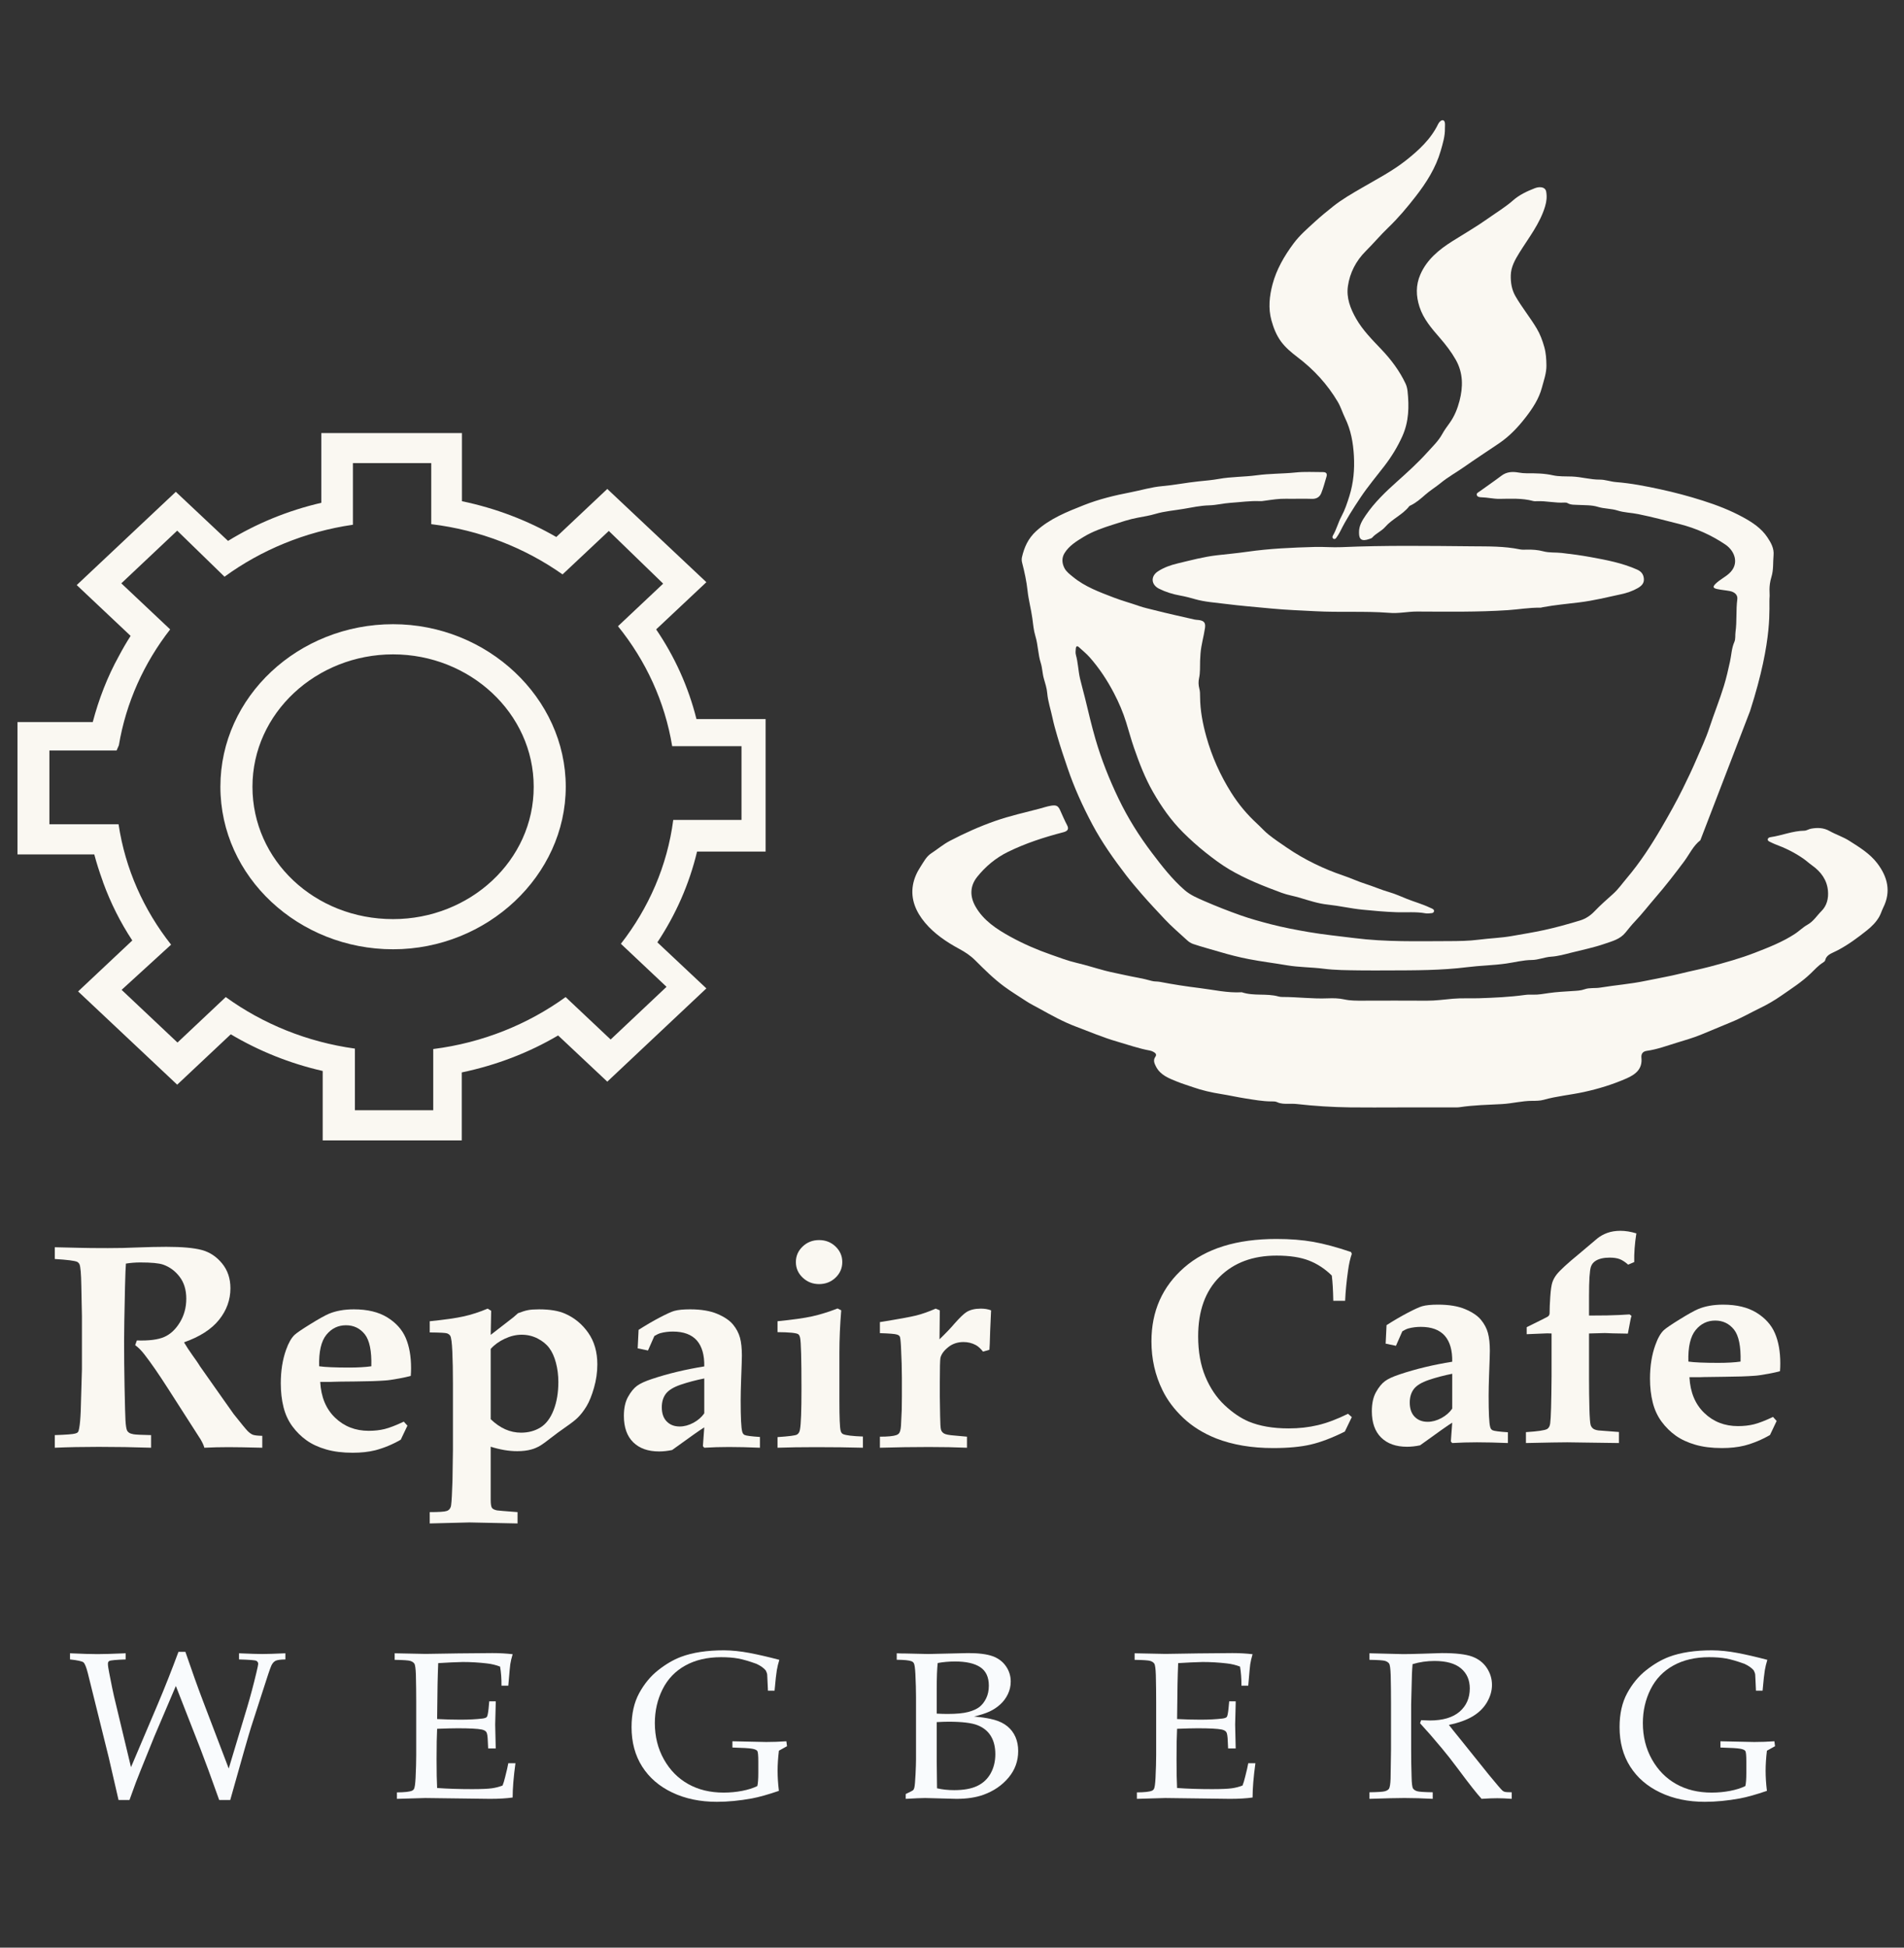 <?xml version="1.0" encoding="UTF-8" standalone="no"?> <svg xmlns="http://www.w3.org/2000/svg" xmlns:xlink="http://www.w3.org/1999/xlink" xmlns:serif="http://www.serif.com/" width="100%" height="100%" viewBox="0 0 2079 2126" version="1.1" xml:space="preserve" style="fill-rule:evenodd;clip-rule:evenodd;stroke-linejoin:round;stroke-miterlimit:2;"><rect x="0" y="0" width="2079" height="2126" fill="#333333" stroke="none"/><g><path d="M1856.63,917.213c-7.716,5.885 -12.029,15.469 -17.601,22.946c-10.067,13.51 -20.412,26.872 -31.435,39.593c-7.499,8.656 -14.452,17.77 -22.423,26.105c-3.683,3.848 -7.026,8.107 -10.357,12.194c-5.973,7.317 -14.319,9.286 -22.52,12.137c-11.993,4.168 -24.494,6.675 -36.79,9.778c-7.123,1.809 -14.415,3.87 -21.792,4.34c-7.257,0.458 -13.834,3.538 -21.151,3.606c-9.521,0.092 -18.789,2.588 -28.14,3.905c-14.089,1.981 -28.286,2.164 -42.266,3.927c-28.528,3.572 -57.092,3.469 -85.717,3.55c-10.733,-0 -21.466,0.137 -32.198,-0.035c-13.047,-0.206 -26.275,-0.195 -39.031,-1.82c-13.349,-1.706 -26.856,-1.5 -40.048,-3.756c-13.895,-2.381 -27.935,-4.065 -41.708,-6.755c-10.576,-2.061 -21.115,-4.729 -31.532,-7.832c-9.704,-2.897 -19.552,-5.427 -29.171,-8.679c-2.774,-0.939 -4.893,-2.53 -6.88,-4.362c-8.153,-7.534 -16.717,-14.736 -24.24,-22.808c-8.431,-9.046 -16.971,-18.034 -25.063,-27.399c-5.718,-6.63 -11.436,-13.282 -16.742,-20.186c-13.664,-17.793 -26.602,-36.033 -37.092,-55.738c-10.563,-19.865 -19.818,-40.211 -27.002,-61.405c-3.888,-11.473 -7.789,-22.9 -11.157,-34.533c-1.962,-6.766 -3.949,-13.579 -5.366,-20.403c-1.878,-9 -4.942,-17.759 -5.742,-27.01c-0.46,-5.381 -2.205,-10.694 -3.707,-15.95c-1.587,-5.553 -1.611,-11.438 -3.319,-16.819c-3.077,-9.687 -2.932,-19.843 -5.924,-29.575c-1.889,-6.194 -2.435,-12.938 -3.319,-19.419c-1.369,-9.996 -4.082,-19.751 -5.172,-29.758c-1.127,-10.476 -3.356,-20.735 -5.997,-30.937c-0.484,-1.878 -0.581,-4.03 -0.145,-5.908c2.495,-10.74 6.638,-20.289 15.481,-28.407c15.021,-13.774 33.628,-21.068 52.223,-28.441c16.281,-6.447 33.458,-10.603 50.733,-13.923c11.544,-2.222 22.786,-5.725 34.621,-6.756c13.337,-1.168 26.468,-3.835 39.818,-5.221c7.28,-0.755 14.73,-1.339 21.914,-2.645c13.797,-2.507 27.874,-2.129 41.574,-4.007c14.149,-1.935 28.31,-1.58 42.411,-3.046c9.909,-1.042 20.036,-0.4 30.066,-0.412c3.344,-0.011 4.652,1.729 3.731,4.775c-1.853,6.102 -3.391,12.32 -5.79,18.228c-1.66,4.076 -5.027,6.423 -10.382,6.205c-9.315,-0.377 -18.679,0.081 -28.007,-0.114c-7.753,-0.16 -15.311,1.042 -22.907,2.095c-1.841,0.252 -3.707,0.607 -5.548,0.515c-10.757,-0.503 -21.405,1.146 -32.077,1.821c-7.741,0.492 -15.542,2.542 -23.429,2.76c-9.545,0.251 -18.849,2.301 -28.079,3.869c-10.188,1.741 -20.618,2.508 -30.66,5.485c-6.142,1.809 -12.659,2.908 -19.055,4.076c-9.401,1.718 -18.353,4.797 -27.353,7.66c-11,3.492 -21.975,7.282 -31.811,13.247c-7.971,4.821 -16.039,9.778 -20.969,17.77c-3.235,5.256 -2.895,10.981 -0.133,16.362c2.059,4.03 5.851,6.767 9.376,9.664c13.058,10.762 28.891,16.522 44.639,22.567c9.049,3.469 18.437,5.977 27.571,9.194c5.415,1.913 11.133,3.069 16.717,4.512c14.525,3.732 29.207,6.904 43.852,10.27c1.345,0.309 2.762,0.309 4.155,0.469c6.178,0.71 8.032,3 7.159,8.851c-1.368,9.309 -4.179,18.377 -4.881,27.789c-0.194,2.633 -0.376,5.267 -0.449,7.912c-0.194,6.377 0.243,12.732 -1.151,19.098c-0.799,3.606 -0.69,7.499 0.303,11.175c0.824,3.045 0.8,6.114 0.824,9.194c0.109,14.804 2.883,29.22 6.881,43.509c6.045,21.606 15.166,41.998 27.244,61.142c7.753,12.297 17.104,23.575 28.043,33.593c4.349,3.996 8.225,8.496 12.853,12.16c6.19,4.935 12.841,9.355 19.394,13.854c9.788,6.733 20.073,12.664 30.866,17.931c10.152,4.957 20.581,9.24 31.278,12.835c8.128,2.725 15.821,6.389 23.985,8.977c8.795,2.793 17.202,6.537 26.118,9.091c6.638,1.912 12.949,4.854 19.382,7.408c8.128,3.24 16.656,5.553 24.554,9.32c1.042,0.492 2.157,0.858 3.15,1.42c1.018,0.572 1.914,1.351 1.708,2.633c-0.206,1.248 -1.235,1.958 -2.398,2.072c-2.314,0.229 -4.737,0.619 -6.966,0.207c-10.418,-1.913 -20.945,-0.813 -31.411,-1.168c-12.562,-0.424 -25.051,-1.558 -37.553,-2.806c-12.671,-1.259 -25.039,-4.19 -37.722,-5.53c-10.261,-1.076 -20.339,-4.385 -30.273,-7.385c-6.626,-2.004 -13.482,-3.034 -20.024,-5.461c-19.733,-7.305 -39.297,-14.977 -57.274,-25.625c-9.012,-5.336 -17.371,-11.679 -25.621,-18.194c-8.782,-6.938 -16.983,-14.335 -24.821,-22.144c-13.204,-13.155 -23.646,-28.143 -32.768,-44.07c-8.794,-15.365 -15.057,-31.693 -20.775,-48.192c-3.174,-9.16 -5.669,-18.548 -8.552,-27.823c-3.404,-10.98 -7.923,-21.514 -13.253,-31.739c-7.316,-14.049 -15.978,-27.284 -26.638,-39.353c-3.622,-4.087 -7.898,-7.476 -11.884,-11.163c-1.78,-1.66 -3.052,-0.664 -3.21,1.34c-0.181,2.404 -0.557,4.969 0.085,7.236c2.411,8.553 2.532,17.461 4.531,25.979c1.683,7.214 3.803,14.416 5.548,21.652c3.573,14.713 6.989,29.437 11.205,44.013c6.517,22.487 15.13,44.162 25.33,65.367c10.067,20.907 22.314,40.52 36.475,59.183c10.854,14.29 21.792,28.453 35.529,40.464c6.445,5.633 14.38,8.896 22.169,12.286c12.877,5.587 25.972,10.717 39.261,15.411c10.672,3.778 21.586,6.744 32.549,9.606c13.604,3.538 27.426,6.137 41.333,8.542c16.644,2.874 33.385,4.477 50.09,6.606c34.149,4.351 68.334,3.401 102.52,3.321c11.12,-0.023 22.471,-0.138 33.434,-1.569c11.98,-1.557 24.143,-1.889 35.941,-3.973c11.799,-2.084 23.683,-3.973 35.373,-6.515c13.289,-2.897 26.408,-6.572 39.394,-10.534c5.936,-1.809 11.205,-5.347 15.493,-9.835c6.409,-6.721 13.386,-12.881 20.34,-19.075c5.753,-5.118 10.078,-11.416 14.96,-17.163c14.561,-17.164 26.735,-35.953 37.953,-55.188c8.176,-14.026 16.147,-28.178 23.331,-42.742c5.112,-10.351 10.115,-20.793 14.621,-31.316c4.943,-11.564 10.406,-22.979 14.343,-34.956c5.015,-15.297 11.132,-30.284 15.833,-45.661c2.689,-8.782 4.76,-17.816 6.711,-26.839c1.514,-7.018 1.696,-14.335 4.676,-21.113c1.526,-3.446 0.787,-7.397 1.308,-11.118c1.647,-11.77 0.376,-23.712 1.95,-35.563c0.642,-4.854 -3.052,-8.015 -8.37,-8.999c-4.555,-0.848 -9.243,-1.168 -13.75,-2.187c-4.579,-1.031 -4.821,-2.531 -1.538,-5.782c4.337,-4.294 9.982,-6.95 14.609,-11.072c11.617,-10.328 6.602,-24.526 -4.022,-31.705c-15.227,-10.282 -31.907,-17.735 -50.078,-22.361c-14.985,-3.801 -29.897,-7.763 -45.1,-10.854c-7.498,-1.535 -15.372,-1.603 -22.435,-3.882c-7.147,-2.301 -14.56,-1.832 -21.695,-4.065c-6.663,-2.083 -14.246,-1.648 -21.442,-2.095c-3.937,-0.252 -7.91,0.195 -11.532,-1.946c-0.909,-0.55 -2.265,-0.687 -3.38,-0.607c-10.067,0.63 -19.939,-1.912 -29.982,-1.5c-1.393,0.057 -2.871,0.149 -4.179,-0.206c-12.126,-3.275 -24.542,-2.45 -36.874,-2.336c-6.578,0.069 -12.926,-1.546 -19.455,-1.706c-1.926,-0.057 -4.616,-0.263 -5.233,-2.496c-0.558,-2.004 1.696,-2.931 3.137,-3.962c7.935,-5.724 16.039,-11.255 23.84,-17.151c5.669,-4.294 11.969,-4.557 18.546,-3.424c3.017,0.515 5.985,0.836 9.025,0.824c9.558,-0.068 19.043,0.069 28.492,2.176c6.759,1.511 13.943,1.099 20.848,1.351c10.309,0.378 20.121,3.446 30.502,3.378c5.827,-0.035 11.617,2.221 17.699,2.702c16.426,1.282 32.61,4.465 48.636,7.946c15.518,3.355 30.879,7.465 46.045,12.286c15.3,4.854 30.03,10.556 43.985,18.17c10.37,5.657 20.037,12.08 26.554,21.881c3.985,5.988 7.438,12.045 6.735,19.613c-0.715,7.832 0.109,15.629 -2.289,23.53c-3.332,10.946 -1.696,18.079 -2.023,21.617c-1.127,12.045 4.579,44.127 -21.333,124.848" style="fill:#faf8f2;fill-rule:nonzero;"></path><path d="M1526.16,1208.84c-17.274,-0 -34.536,0.183 -51.81,-0.046c-19.54,-0.252 -39.043,-1.454 -58.462,-3.675c-2.992,-0.344 -6.056,-0.229 -9.085,-0.218c-4.203,0 -8.383,0.069 -12.308,-1.82c-2.12,-1.019 -4.555,-0.767 -6.892,-0.802c-9.098,-0.114 -17.965,-1.729 -26.929,-3.114c-9.146,-1.408 -18.135,-3.469 -27.256,-4.924c-10.479,-1.66 -20.848,-3.984 -30.854,-7.511c-5.633,-1.992 -11.399,-3.675 -16.923,-5.908c-9.195,-3.709 -18.656,-7.19 -23.416,-16.613c-1.757,-3.492 -3.32,-6.847 -0.715,-10.58c1.769,-2.519 0.291,-4.145 -1.95,-5.358c-1.188,-0.653 -2.496,-1.225 -3.828,-1.466c-12.344,-2.233 -24.046,-6.412 -36.003,-9.858c-15.384,-4.443 -29.921,-10.683 -44.76,-16.259c-13.822,-5.175 -26.735,-12.331 -39.576,-19.464c-5.003,-2.771 -10.212,-5.29 -14.948,-8.428c-8.117,-5.381 -16.487,-10.384 -24.325,-16.224c-11.423,-8.496 -21.308,-18.354 -31.193,-28.223c-5.221,-5.222 -10.999,-9.057 -17.577,-12.595c-14.004,-7.534 -27.28,-16.602 -37.286,-28.522c-9.8,-11.656 -15.906,-25.452 -13.241,-41.013c1.212,-7.11 4.192,-13.888 8.274,-20.094c3.428,-5.221 6.36,-11.175 11.678,-14.621c6.856,-4.454 13.034,-9.801 20.387,-13.637c16.063,-8.381 32.489,-15.812 49.788,-21.823c15.748,-5.473 31.908,-9.114 47.995,-13.294c4.228,-1.099 8.383,-2.599 12.719,-3.274c5.754,-0.882 7.668,0.046 9.922,4.992c2.483,5.461 4.784,10.969 7.595,16.304c2.217,4.191 0.666,6.447 -4.095,7.683c-20.86,5.404 -41.308,12.022 -60.52,21.468c-13.313,6.55 -24.555,15.95 -33.58,27.262c-8.055,10.099 -8.08,21.366 -1.829,32.369c8.662,15.24 23.016,24.663 38.437,33.124c14.137,7.752 28.94,14.141 44.192,19.453c9.097,3.172 18.134,6.664 27.655,8.885c10.539,2.462 20.836,5.817 31.302,8.565c6.929,1.82 14.016,3.08 21.006,4.671c9.909,2.256 20.024,3.63 29.812,6.481c2.834,0.836 6.033,0.469 8.988,1.042c14.307,2.771 28.759,4.992 43.174,6.755c15.324,1.866 30.575,5.519 46.238,4.592c12.962,4.408 26.941,0.95 40,4.602c1.32,0.367 2.762,0.538 4.143,0.538c16.547,-0.034 33.01,2.199 49.594,1.5c6.045,-0.252 12.09,-0.16 18.086,1.157c6.614,1.454 13.398,1.408 20.169,1.385c23.344,-0.069 46.675,-0.126 70.018,0.023c9.594,0.069 19.007,-1.328 28.492,-2.141c9.497,-0.824 19.116,-0.218 28.673,-0.538c16.742,-0.573 33.471,-1.282 50.067,-3.607c2.98,-0.412 6.057,-0.378 9.085,-0.298c5.633,0.138 11.084,-0.904 16.62,-1.706c8.71,-1.271 17.565,-1.671 26.372,-2.267c4.385,-0.297 8.613,-0.355 12.962,-1.912c5.39,-1.935 11.471,-0.87 17.262,-1.832c16.244,-2.69 32.804,-3.904 48.867,-7.27c13.095,-2.748 26.335,-4.935 39.358,-8.187c10.272,-2.565 20.726,-4.58 30.999,-7.305c16.741,-4.454 33.483,-9.068 49.558,-15.308c14.984,-5.817 30.09,-11.713 43.549,-20.53c4.748,-3.102 8.794,-7.247 13.737,-10.007c6.626,-3.709 10.272,-9.927 15.3,-14.93c5.972,-5.931 7.813,-13.958 7.098,-22.052c-1.029,-11.874 -7.595,-20.862 -17.516,-27.915c-3.162,-2.244 -5.972,-4.878 -9.17,-7.122c-9.619,-6.744 -20.109,-11.862 -31.218,-15.949c-1.938,-0.71 -3.743,-1.752 -5.645,-2.611c-1.344,-0.607 -2.531,-1.408 -2.132,-2.965c0.376,-1.466 1.829,-1.878 3.259,-2.096c12.32,-1.82 23.937,-6.847 36.644,-7.018c2.423,-0.035 4.761,-1.741 7.232,-2.187c6.978,-1.283 13.725,-1.157 20.194,2.484c6.99,3.928 14.839,6.412 21.611,10.717c11.157,7.076 22.568,14.049 30.551,24.537c11.302,14.873 15.288,30.857 6.59,48.307c-1.587,3.183 -2.544,6.652 -4.264,9.755c-3.404,6.091 -8.213,10.9 -13.895,15.411c-10.006,7.946 -20.181,15.503 -31.617,21.503c-1.005,0.527 -2.035,0.996 -3.052,1.5c-4.495,2.187 -9.389,3.916 -10.636,9.48c-0.206,0.916 -1.345,1.809 -2.278,2.393c-5.342,3.309 -9.352,7.958 -13.773,12.171c-9.655,9.229 -20.945,16.419 -31.932,24.068c-7.341,5.106 -15.058,9.595 -23.029,13.442c-10.308,4.992 -20.193,10.728 -30.926,15.114c-11.06,4.511 -22.072,9.205 -33.132,13.762c-8.976,3.699 -18.316,6.343 -27.57,9.183c-10.552,3.24 -20.945,7.122 -32.066,8.667c-4.336,0.596 -6.372,3.149 -5.923,7.626c1.187,11.988 -6.033,17.999 -16.354,22.522c-15.021,6.572 -30.515,11.335 -46.711,14.85c-14.476,3.149 -29.327,4.397 -43.585,8.439c-3.986,1.122 -8.42,1.145 -12.466,1.145c-11.253,-0.023 -22.035,2.942 -33.228,3.537c-15.287,0.813 -30.684,1.088 -45.875,3.367c-2.289,0.343 -4.651,0.263 -6.989,0.263c-20.303,0.023 -40.606,0.012 -60.909,0.012l0,0.011Z" style="fill:#faf8f2;fill-rule:nonzero;"></path><path d="M1516.51,668.936c-26.76,-2.038 -53.64,-0.274 -80.363,-1.74c-15.724,-0.859 -31.545,-1.374 -47.305,-2.885c-17.092,-1.626 -34.318,-3 -51.314,-5.164c-10.854,-1.386 -22.035,-2.061 -32.78,-5.141c-5.209,-1.5 -10.599,-2.92 -16.051,-3.893c-8.007,-1.431 -15.747,-3.813 -22.992,-7.408c-8.879,-4.408 -9.509,-13.591 -1.441,-18.938c6.59,-4.374 14.161,-6.973 21.708,-8.77c14.149,-3.367 28.164,-7.179 42.834,-8.874c11.048,-1.271 22.169,-2.256 33.132,-3.836c24.445,-3.503 48.952,-4.568 73.591,-5.244c9.776,-0.263 19.479,0.653 29.158,0.229c47.789,-2.118 95.602,-1.362 143.379,-0.939c17.117,0.149 34.476,-0.183 51.459,3.344c2.46,0.515 5.112,0.355 7.668,0.297c6.094,-0.126 12.09,0.264 18.002,1.855c6.541,1.752 13.41,1.019 20.121,1.775c10.599,1.191 21.175,2.645 31.58,4.534c17.25,3.149 34.573,6.435 50.672,13.614c4.737,2.118 7.111,5.358 7.402,10.27c0.291,4.947 -2.81,7.717 -6.735,9.973c-5.621,3.229 -11.92,5.336 -18.135,6.675c-15.093,3.263 -30.042,6.985 -45.56,8.885c-13.252,1.638 -26.686,2.805 -39.878,5.256c-0.909,0.172 -1.83,0.561 -2.726,0.549c-11.92,-0.229 -23.646,1.89 -35.457,2.68c-33.035,2.187 -66.166,1.648 -99.261,1.522c-10.272,-0.034 -20.399,2.416 -30.708,1.374Z" style="fill:#faf8f2;fill-rule:nonzero;"></path><path d="M1483.93,581.3c-0.194,-7.5 3.67,-13.454 7.51,-19.087c9.376,-13.728 21.43,-25.304 33.979,-36.513c11.496,-10.271 22.992,-20.69 33.217,-32.06c5.62,-6.263 11.98,-12.205 16.099,-19.739c2.326,-4.248 5.306,-8.267 8.128,-12.183c5.391,-7.465 8.649,-15.892 10.806,-24.159c3.9,-15.033 4.143,-30.342 -4.119,-44.894c-4.894,-8.622 -10.83,-16.316 -17.359,-23.816c-8.977,-10.327 -17.989,-20.712 -22.229,-33.902c-3.852,-11.943 -4.179,-23.61 0.957,-35.369c7.062,-16.19 20.182,-26.998 35.069,-36.376c12.962,-8.163 26.3,-15.858 38.74,-24.685c9.231,-6.561 19.019,-12.401 27.596,-19.969c6.481,-5.702 14.863,-9.744 23.307,-13.007c2.168,-0.836 4.433,-1.374 6.832,-1.145c3.149,0.298 5.306,1.832 5.839,4.798c0.981,5.45 0.448,10.614 -1.212,16.144c-5.645,18.812 -17.904,34.177 -28.116,50.608c-4.761,7.671 -9.134,15.549 -9.34,24.537c-0.181,7.877 0.958,15.663 5.149,22.911c7.014,12.159 16.014,23.128 23.186,35.185c3.791,6.366 6.226,13.053 8.237,20.152c1.914,6.766 2.253,13.35 2.35,20.128c0.121,8.462 -2.859,16.385 -4.979,24.4c-3.137,11.861 -10.006,22.372 -17.431,31.967c-8.226,10.649 -17.505,20.702 -29.243,28.648c-12.829,8.69 -25.839,17.163 -38.51,26.037c-8.371,5.862 -17.444,10.854 -25.245,17.289c-5.427,4.476 -11.496,8.095 -16.814,12.755c-4.821,4.225 -9.788,8.667 -15.809,11.61c-0.629,0.297 -1.381,0.549 -1.768,1.053c-7.147,9.194 -18.668,13.854 -26.251,22.568c-4.058,4.66 -10.139,7.007 -14.173,11.667c-0.666,0.767 -1.999,1.065 -3.089,1.454c-8.141,2.931 -11.435,0.79 -11.314,-7.007Z" style="fill:#faf8f2;fill-rule:nonzero;"></path><path d="M1577.74,140.003c0.206,8.495 -2.314,16.613 -4.615,24.639c-5.306,18.469 -15.615,34.762 -27.499,50.002c-9.218,11.827 -18.97,23.449 -29.86,33.891c-8.625,8.267 -16.233,17.358 -24.664,25.762c-10.478,10.454 -17.25,23.587 -19.309,38.139c-1.805,12.698 2.653,24.32 8.952,35.369c7.244,12.732 17.71,23.151 27.801,33.788c10.624,11.209 19.709,23.346 26.19,37.12c1.211,2.565 1.89,5.473 2.192,8.278c1.781,16.74 1.515,33.113 -5.669,49.143c-5.245,11.678 -11.823,22.395 -19.636,32.551c-8.771,11.381 -18.026,22.362 -26.033,34.327c-8.092,12.102 -15.881,24.262 -22.277,37.212c-1.102,2.221 -2.411,4.27 -3.816,6.285c-0.739,1.054 -1.732,2.428 -3.355,1.626c-1.466,-0.732 -1.478,-2.221 -0.751,-3.469c3.949,-6.71 5.717,-14.255 9.436,-21.159c3.719,-6.893 6.251,-14.564 8.625,-22.167c4.47,-14.347 5.706,-28.922 4.894,-43.669c-0.775,-14.29 -3.234,-28.27 -9.703,-41.494c-2.81,-5.748 -4.603,-11.977 -7.91,-17.553c-11.266,-19.018 -26.033,-35.173 -44.058,-48.822c-6.517,-4.934 -12.938,-10.327 -17.747,-16.785c-5.197,-6.996 -8.359,-15.045 -10.66,-23.438c-3.622,-13.247 -2.132,-26.494 1.211,-39.181c4.301,-16.236 12.756,-30.914 23.077,-44.768c6.542,-8.771 14.682,-15.79 22.641,-23.095c6.59,-6.057 13.543,-11.77 20.593,-17.358c9.74,-7.728 20.63,-13.945 31.436,-20.22c16.159,-9.4 32.986,-18.113 47.51,-29.529c14.197,-11.163 27.716,-23.575 35.627,-40.074c0.557,-1.156 1.429,-2.313 2.459,-3.137c2.326,-1.855 4.421,-1.076 4.87,1.843c0.29,1.947 0.048,3.962 0.048,5.943Z" style="fill:#faf8f2;fill-rule:nonzero;"></path><path d="M1930.1,916.343c16.451,1.454 33.047,1.935 49.013,6.618" style="fill:#faf8f2;fill-rule:nonzero;"></path><path d="M1910.49,633.133c-12.974,0.687 -25.281,4.534 -37.819,7.271" style="fill:#faf8f2;fill-rule:nonzero;"></path><path d="M1986.12,905.099c-0.218,6.172 0.593,12.389 -0.703,18.526" style="fill:#faf8f2;fill-rule:nonzero;"></path><path d="M1837.66,942.815c-3.186,0.504 -6.093,-0.756 -9.097,-1.328" style="fill:#faf8f2;fill-rule:nonzero;"></path><path d="M506.064,1244.86l-1.671,-0" style="fill:none;fill-rule:nonzero;"></path><path d="M677.947,1030.23l49.849,46.967l-61.018,57.512l-49.182,-46.326c-41.187,29.781 -90.696,49.944 -144.542,56.723l0,66.809l-85.523,0l-0,-67.279c-52.514,-7.248 -100.702,-27.102 -141.041,-56.253l-52.683,49.635l-61.017,-57.512l54.015,-49.326c-29.836,-37.818 -50.018,-82.564 -57.347,-131.42l-75.517,-0l-0,-80.515l73.349,-0l2.495,-5.679c7.838,-46.795 27.511,-89.972 56.015,-126.532l-53.338,-50.264l61.018,-57.512l51.677,50.264c40.012,-29.151 88.019,-49.165 140.205,-56.722l0,-67.29l85.524,-0l-0,66.66c53.349,6.458 102.192,25.842 143.367,54.833l50.515,-47.436l59.357,57.524l-49.352,46.474c30.346,37.51 51.181,82.255 59.189,130.951l75.687,0l-0,80.515l-74.524,0c-6.506,50.116 -26.845,96.281 -57.178,135.199Zm158.037,-100.689l0,-144.645l-75.517,-0c-8.831,-35.3 -23.84,-68.23 -44.01,-97.862l54.839,-51.524l-108.188,-101.788l-55.687,52.463c-31.339,-18.114 -66.021,-31.35 -103.028,-39.078l-0,-74.366l-153.543,-0l0,76.106c-36.68,8.507 -71.023,22.682 -101.865,41.597l-57.007,-53.573l-108.201,101.788l58.849,55.474c-4.664,7.248 -8.831,14.496 -12.841,22.053c-12.501,22.533 -21.998,47.276 -28.503,72.019l-82.193,-0l0,144.496l83.864,-0c2.496,9.446 5.5,18.743 8.831,28.04c0.17,0.63 0.497,1.26 0.666,1.89c0,0.16 0.17,0.32 0.17,0.629c8.165,22.385 18.837,43.658 31.835,63.352l-59.176,55.623l108.201,101.788l58.509,-54.993c30.515,18.125 64.349,31.83 100.363,40.028l0,75.798l151.871,-0l0,-74.217c37.844,-7.889 73.361,-21.595 105.197,-40.349l53.688,50.424l108.188,-101.788l-53.506,-50.265c20,-30.101 34.839,-63.5 43.343,-99.12l74.851,-0Z" style="fill:#faf8f2;fill-rule:nonzero;"></path><path d="M429.202,1003.29c-85.523,-0 -153.542,-64.131 -153.542,-144.496c-0,-80.515 69.86,-144.497 153.542,-144.497c83.695,0 153.543,64.131 153.543,144.497c0.169,80.526 -69.679,144.496 -153.543,144.496Zm0,-321.922c-103.028,-0 -188.551,78.786 -188.551,177.426c-0,98.639 85.693,177.425 188.551,177.425c102.871,0 188.552,-80.515 188.552,-177.425c-0,-96.911 -85.524,-177.426 -188.552,-177.426Z" style="fill:#faf8f2;fill-rule:nonzero;"></path><path d="M59.816,1374.31l-0,-12.835c2.556,-0 11.375,0.206 26.493,0.618c7.413,0.218 17.892,0.321 31.471,0.321c11.593,-0 21.527,-0.218 29.813,-0.63c13.7,-0.527 25.003,-0.779 33.955,-0.779c17.334,0 30.308,1.168 38.909,3.516c8.613,2.347 15.978,7.224 22.035,14.632c6.081,7.42 9.11,16.442 9.11,27.091c-0,12.617 -4.143,24.101 -12.429,34.429c-8.274,10.339 -21.03,18.537 -38.255,24.583c2.774,4.694 5.911,9.492 9.448,14.403c3.538,4.912 5.597,7.878 6.215,8.92c0.593,1.042 1.235,2.038 1.89,2.977l25.681,36.467c6.856,9.71 10.551,14.931 11.096,15.664c8.274,10.43 13.362,16.59 15.227,18.468c1.902,1.878 3.719,3.183 5.476,3.916c1.768,0.721 5.245,1.145 10.43,1.248l-0,12.995c-16.984,-0.412 -29.316,-0.629 -36.935,-0.629c-8.819,-0 -17.602,0.217 -26.336,0.629c-0.545,-2.29 -1.865,-5.266 -3.973,-8.919l-35.445,-55.268c-10.152,-15.858 -18.752,-28.327 -25.827,-37.406c-3.525,-4.603 -6.965,-8.038 -10.272,-10.34l1.817,-5.163c13.252,0.412 23.258,-0.859 29.981,-3.836c6.748,-2.966 12.417,-8.29 17.057,-15.961c4.639,-7.671 6.953,-16.259 6.953,-25.751c-0,-9.606 -2.411,-17.586 -7.28,-23.953c-4.858,-6.366 -10.867,-10.797 -18.062,-13.304c-4.628,-1.569 -12.914,-2.347 -24.833,-2.347c-5.306,-0 -10.527,0.412 -15.736,1.248c-0.327,3.755 -0.667,12.217 -0.994,25.361c-0.666,29.529 -0.993,49.257 -0.993,59.172c0,15.652 0.157,32.243 0.497,49.784c0.448,21.503 0.775,33.708 0.993,36.628c0.327,5.851 0.945,9.652 1.817,11.427c0.448,0.835 1.163,1.591 2.156,2.267c0.994,0.687 2.605,1.236 4.797,1.648c2.229,0.413 8.613,0.722 19.213,0.939l-0,13.774c-18.873,-0.629 -37.965,-0.938 -57.298,-0.938c-17.226,-0 -33.168,0.309 -47.862,0.938l-0,-13.774c12.586,-0.412 20.036,-0.996 22.35,-1.729c1.332,-0.309 2.302,-0.835 2.919,-1.557c0.594,-0.733 1.066,-2.198 1.393,-4.385c0.776,-4.076 1.321,-10.236 1.66,-18.48l1.32,-45.707l0,-58.074l-0.666,-33.032c-0.206,-13.042 -0.872,-20.873 -1.987,-23.484c-0.545,-1.145 -1.368,-2.026 -2.483,-2.656c-2.653,-1.248 -10.805,-2.29 -24.506,-3.126Z" style="fill:#faf8f2;fill-rule:nonzero;"></path><path d="M405.459,1491.4c0.449,-16.59 -1.914,-28.235 -7.123,-34.91c-5.293,-6.572 -12.138,-9.858 -20.533,-9.858c-8.612,-0 -15.735,3.446 -21.368,10.328c-5.73,6.995 -8.371,18.479 -7.947,34.44c6.529,0.939 17.383,1.409 32.623,1.409c9.727,-0 17.843,-0.47 24.348,-1.409Zm39.419,64.806l-7.293,15.343c-9.037,5.221 -18.377,9.08 -27.983,11.587c-7.171,1.775 -15.336,2.656 -24.518,2.656c-10.927,0 -20.557,-1.19 -28.879,-3.595c-8.359,-2.404 -15.482,-5.69 -21.369,-9.858c-5.912,-4.179 -11.096,-9.297 -15.566,-15.343c-4.47,-6.057 -7.717,-13.053 -9.704,-20.976c-1.986,-7.934 -2.98,-16.602 -2.98,-25.991c0,-13.671 1.939,-25.888 5.791,-36.628c2.653,-7.511 5.754,-12.938 9.279,-16.281c2.229,-2.095 7.947,-6 17.226,-11.736c9.279,-5.736 16.014,-9.492 20.206,-11.278c7.74,-3.229 16.838,-4.855 27.328,-4.855c14.803,0 26.941,2.92 36.439,8.771c9.509,5.85 16.196,13.304 20.133,22.384c3.901,9.08 5.863,20.094 5.863,33.033c-0,2.919 -0.097,5.736 -0.327,8.449c-2.75,0.836 -6.966,1.775 -12.586,2.817c-7.511,1.351 -12.587,2.095 -15.24,2.198c-8.285,0.619 -19.212,0.997 -32.792,1.088c-13.579,0.103 -21.078,0.218 -22.531,0.321c-1.418,0.103 -3.029,0.149 -4.797,0.149l-10.927,-0c0.896,16.499 6.287,29.517 16.22,39.066c9.946,9.549 22.193,14.324 36.778,14.324c6.287,-0 12.089,-0.653 17.383,-1.958c5.306,-1.317 12.259,-3.996 20.872,-8.061l3.974,4.374Z" style="fill:#faf8f2;fill-rule:nonzero;"></path><path d="M535.804,1549.16c5.088,4.912 10.381,8.587 15.893,11.037c5.536,2.45 11.266,3.676 17.226,3.676c7.947,-0 14.997,-1.878 21.127,-5.634c6.129,-3.755 10.938,-10.076 14.415,-18.938c3.477,-8.873 5.197,-19.098 5.197,-30.685c-0,-7.408 -0.872,-14.427 -2.641,-21.056c-1.757,-6.63 -4.191,-12 -7.293,-16.121c-3.076,-4.122 -7.304,-7.569 -12.658,-10.328c-5.367,-2.771 -11.194,-4.156 -17.481,-4.156c-6.057,-0 -12.235,1.465 -18.461,4.385c-6.239,2.92 -11.351,6.629 -15.324,11.118l-0,76.702Zm-0,30.055l-0,57.925c-0,4.797 0.497,7.797 1.49,8.999c0.993,1.191 2.81,2.061 5.463,2.576c1.115,0.218 8.565,0.848 22.362,1.878l0,12.377l-52.501,-1.099l-43.392,1.099l0,-12.377c10.055,0 16.221,-0.412 18.547,-1.248c1.32,-0.412 2.41,-1.168 3.234,-2.267c0.836,-1.099 1.357,-2.427 1.563,-3.996c0.569,-4.168 1.066,-13.144 1.49,-26.918l0.496,-33.663l0,-72.477c0,-13.144 -0.206,-24.651 -0.654,-34.521c-0.424,-9.858 -1.211,-15.675 -2.326,-17.449c-0.751,-1.157 -1.914,-2.015 -3.476,-2.588c-1.539,-0.561 -7.826,-0.916 -18.874,-1.008l0,-12.216c16.463,-1.661 28.88,-3.447 37.262,-5.325c8.395,-1.877 17.057,-4.694 25.997,-8.449l3.816,2.347l-0.497,26.3c1.647,-1.248 4.421,-3.389 8.274,-6.423l16.571,-12.836c1.103,-0.939 2.762,-2.404 4.967,-4.373c4.3,-1.672 7.922,-2.806 10.854,-3.367c2.907,-0.572 6.977,-0.87 12.162,-0.87c11.714,0 21.151,1.569 28.322,4.706c10.273,4.477 18.716,11.45 25.342,20.896c6.627,9.446 9.934,20.953 9.934,34.509c-0,8.565 -1.212,17.072 -3.647,25.522c-2.41,8.45 -5.148,15.182 -8.176,20.197c-3.053,5.004 -6.275,9.172 -9.704,12.515c-2.531,2.507 -6.82,5.851 -12.828,10.019c-6.033,4.179 -11.569,8.243 -16.657,12.216c-5.063,3.962 -8.709,6.63 -10.926,7.981c-3.525,2.095 -6.893,3.549 -10.103,4.385c-4.397,1.248 -9.534,1.878 -15.409,1.878c-4.627,-0 -9.364,-0.412 -14.234,-1.248c-4.857,-0.847 -9.775,-2.038 -14.742,-3.607Z" style="fill:#faf8f2;fill-rule:nonzero;"></path><path d="M768.995,1504.7c-9.376,1.878 -17.965,4.156 -25.742,6.813c-7.789,2.656 -13.18,5.954 -16.16,9.858c-2.98,3.916 -4.47,8.851 -4.47,14.793c0,6.675 1.793,11.851 5.391,15.503c3.573,3.653 8.298,5.473 14.149,5.473c4.966,0 9.957,-1.351 14.997,-4.065c5.015,-2.713 8.964,-6.16 11.835,-10.327l-0,-38.048Zm60.775,63.867l-0,11.747c-12.683,-0.526 -23.937,-0.79 -33.786,-0.79c-9.267,0 -18.267,0.264 -26.989,0.79l-1.49,-1.728l1.49,-20.507c-3.974,2.404 -15.663,10.648 -35.118,24.743c-4.967,1.03 -9.691,1.557 -14.234,1.557c-12.029,0 -21.441,-3.343 -28.237,-10.018c-6.784,-6.676 -10.188,-16.282 -10.188,-28.797c0,-8.461 1.514,-15.4 4.567,-20.827c3.028,-5.416 6.287,-9.411 9.764,-11.976c3.476,-2.554 8.855,-5.027 16.135,-7.431c17.468,-5.851 36.56,-10.431 57.311,-13.774c0.23,-12.423 -2.484,-21.858 -8.117,-28.338c-5.729,-6.47 -14.463,-9.698 -26.165,-9.698c-4.737,-0 -9.279,0.561 -13.58,1.717c-1.878,0.527 -4.07,1.569 -6.626,3.126l-6.966,15.812l-11.253,-2.347l0.993,-20.186c8.189,-5.233 15.966,-9.767 23.355,-13.625c7.402,-3.859 12.587,-6.206 15.567,-7.042c4.094,-1.156 9.836,-1.729 17.226,-1.729c12.041,0 21.95,1.649 29.739,4.935c7.777,3.286 13.507,7.179 17.226,11.667c3.682,4.477 6.214,9.286 7.607,14.393c1.381,5.118 2.06,11.587 2.06,19.418c-0,3.344 -0.255,12.057 -0.824,26.14c-0.327,9.389 -0.497,17.06 -0.497,23.014c0,18.572 0.57,29.838 1.66,33.812c0.448,1.877 1.32,3.125 2.641,3.755c1.78,0.836 7.365,1.569 16.729,2.187Z" style="fill:#faf8f2;fill-rule:nonzero;"></path><path d="M894.361,1353.64c7.074,0 13.058,2.347 17.989,7.042c4.894,4.694 7.353,10.339 7.353,16.911c-0,6.675 -2.459,12.366 -7.353,17.06c-4.931,4.695 -10.915,7.042 -17.989,7.042c-6.954,-0 -12.914,-2.347 -17.88,-7.042c-4.967,-4.694 -7.45,-10.385 -7.45,-17.06c-0,-6.572 2.459,-12.217 7.377,-16.911c4.894,-4.695 10.902,-7.042 17.953,-7.042Zm-45.379,226.671l0,-11.587c12.381,-0.836 19.455,-1.74 21.199,-2.736c1.781,-0.996 2.896,-2.84 3.32,-5.565c1.102,-5.725 1.647,-20.506 1.647,-44.299c0,-32.655 -0.497,-51.238 -1.49,-55.726c-0.424,-2.084 -1.151,-3.446 -2.144,-4.065c-2.205,-1.351 -9.703,-2.095 -22.532,-2.198l0,-11.896c16.681,-1.661 29.267,-3.447 37.759,-5.325c8.528,-1.877 17.795,-4.751 27.825,-8.61l3.974,2.038c-1.321,16.282 -1.987,31.567 -1.987,45.868l0,53.219c0,18.159 0.448,28.91 1.333,32.254c0.448,1.877 1.32,3.125 2.653,3.755c2.98,1.351 10.211,2.244 21.695,2.657l0,12.216c-15.663,-0.412 -32.731,-0.629 -51.18,-0.629c-15.906,-0 -29.91,0.217 -42.072,0.629Z" style="fill:#faf8f2;fill-rule:nonzero;"></path><path d="M1055.85,1568.26l-0,12.056c-12.465,-0.526 -26.384,-0.79 -41.744,-0.79c-17.105,0 -34.876,0.264 -53.325,0.79l-0,-12.056c8.613,-0 14.573,-0.573 17.88,-1.718c1.562,-0.526 2.725,-1.408 3.476,-2.667c1.115,-1.981 1.733,-5.737 1.829,-11.267l0.667,-13.934c0.109,-2.92 0.157,-7.672 0.157,-14.244l0,-20.506c0,-9.298 -0.327,-20.564 -0.993,-33.812c-0.327,-6.675 -0.8,-10.465 -1.393,-11.346c-0.618,-0.893 -1.587,-1.546 -2.908,-1.958c-2.083,-0.733 -8.334,-1.26 -18.715,-1.569l-0,-12.056c20.109,-3.229 33.288,-5.634 39.575,-7.202c6.3,-1.558 13.422,-4.065 21.369,-7.511l4.47,1.877l-0.327,31.625c7.196,-6.985 12.708,-12.778 16.56,-17.381c5.754,-6.469 10.066,-10.591 12.925,-12.366c3.973,-2.507 9.231,-3.755 15.736,-3.755c4.094,-0 7.777,0.629 11.096,1.877l-0.993,22.236c-0.339,12.102 -0.594,19.041 -0.836,20.815l-6.953,2.038c-2.738,-3.446 -5.391,-5.85 -7.947,-7.201c-4.07,-2.199 -8.54,-3.287 -13.422,-3.287c-6.505,0 -12.114,1.901 -16.802,5.714c-4.7,3.813 -7.474,7.694 -8.371,11.656c-0.424,2.29 -0.666,11.118 -0.666,26.46l0,15.652l0.339,21.285c0.109,8.038 0.424,12.973 0.921,14.793c0.497,1.821 1.623,3.263 3.38,4.305c1.768,1.042 5.584,1.787 11.435,2.199l13.58,1.248Z" style="fill:#faf8f2;fill-rule:nonzero;"></path><path d="M1476.05,1546.86l-7.62,15.812c-13.798,6.882 -26.19,11.599 -37.177,14.164c-10.987,2.564 -24.7,3.835 -41.151,3.835c-23.416,0 -44.118,-3.503 -62.107,-10.488c-14.137,-5.633 -26.118,-13.098 -35.942,-22.384c-9.836,-9.297 -17.395,-19.35 -22.689,-30.216c-8.056,-16.373 -12.09,-34.177 -12.09,-53.379c0,-32.872 11.896,-59.722 35.688,-80.537c23.791,-20.816 57.383,-31.235 100.774,-31.235c14.912,-0 28.298,1.041 40.17,3.137c11.859,2.095 25.645,5.793 41.32,11.118l0.824,2.026c-1.757,4.912 -3.138,11.061 -4.131,18.48c-1.66,11.793 -2.714,22.694 -3.15,32.712l-12.925,0c-0.218,-11.484 -0.763,-20.667 -1.648,-27.548c-7.401,-7.305 -15.711,-12.755 -24.93,-16.362c-9.218,-3.595 -21.005,-5.404 -35.372,-5.404c-25.924,-0 -46.687,7.751 -62.265,23.254c-15.566,15.492 -23.343,37.121 -23.343,64.886c-0,16.797 2.628,31.464 7.861,43.979c5.246,12.526 12.235,22.888 20.957,31.075c8.71,8.198 17.493,14.174 26.324,17.93c12.041,5.003 26.602,7.511 43.73,7.511c11.266,-0 21.914,-1.191 31.969,-3.595c10.042,-2.405 20.969,-6.527 32.792,-12.378l4.131,3.607Z" style="fill:#faf8f2;fill-rule:nonzero;"></path><path d="M1585.7,1499.58c-9.376,1.878 -17.965,4.145 -25.754,6.813c-7.777,2.656 -13.168,5.942 -16.148,9.858c-2.98,3.916 -4.47,8.851 -4.47,14.793c-0,6.675 1.793,11.839 5.379,15.503c3.585,3.653 8.31,5.473 14.161,5.473c4.966,0 9.969,-1.351 14.997,-4.065c5.027,-2.725 8.964,-6.16 11.835,-10.339l-0,-38.036Zm60.787,63.867l-0,11.747c-12.695,-0.526 -23.961,-0.79 -33.786,-0.79c-9.279,0 -18.279,0.264 -27.001,0.79l-1.49,-1.729l1.49,-20.506c-3.974,2.404 -15.675,10.648 -35.106,24.731c-4.967,1.042 -9.715,1.569 -14.246,1.569c-12.029,0 -21.454,-3.343 -28.237,-10.019c-6.796,-6.675 -10.188,-16.281 -10.188,-28.807c0,-8.45 1.514,-15.389 4.555,-20.816c3.041,-5.427 6.299,-9.412 9.776,-11.976c3.476,-2.565 8.855,-5.027 16.147,-7.431c17.444,-5.851 36.536,-10.431 57.299,-13.774c0.23,-12.423 -2.484,-21.869 -8.117,-28.338c-5.729,-6.47 -14.463,-9.71 -26.165,-9.71c-4.749,0 -9.279,0.573 -13.58,1.729c-1.878,0.527 -4.082,1.557 -6.626,3.126l-6.953,15.812l-11.266,-2.347l0.993,-20.198c8.177,-5.221 15.966,-9.755 23.356,-13.613c7.389,-3.859 12.586,-6.206 15.566,-7.042c4.082,-1.156 9.836,-1.729 17.226,-1.729c12.029,0 21.95,1.649 29.727,4.935c7.789,3.286 13.519,7.179 17.226,11.656c3.706,4.488 6.238,9.297 7.619,14.404c1.381,5.118 2.072,11.587 2.072,19.418c-0,3.344 -0.279,12.046 -0.836,26.14c-0.327,9.389 -0.497,17.06 -0.497,23.003c0,18.583 0.557,29.849 1.66,33.822c0.436,1.878 1.32,3.126 2.653,3.756c1.756,0.836 7.341,1.557 16.729,2.187Z" style="fill:#faf8f2;fill-rule:nonzero;"></path><path d="M1666.19,1575.2l0,-11.907c13.022,-0.836 20.763,-1.97 23.186,-3.435c1.878,-1.157 2.98,-3.241 3.307,-6.263c0.775,-5.428 1.272,-22.442 1.49,-51.032l-0,-46.967l-4.64,-0.149l-22.519,0.939l-0,-7.671c14.682,-7.202 22.301,-11.015 22.859,-11.427c1.429,-0.939 2.144,-2.198 2.144,-3.767c-0,-4.901 0.254,-10.969 0.751,-18.228c0.496,-7.259 1.247,-12.389 2.241,-15.423c0.993,-3.034 2.58,-5.942 4.797,-8.771c3.646,-4.591 11.702,-11.987 24.179,-22.224l20.036,-16.911c3.21,-2.599 6.905,-4.671 11.097,-6.183c4.203,-1.5 8.952,-2.267 14.245,-2.267c5.415,0 11.206,0.939 17.396,2.817c-1.769,11.278 -2.544,21.709 -2.326,31.315l-6.614,2.817c-3.319,-2.92 -6.408,-4.935 -9.279,-6.034c-2.871,-1.088 -6.518,-1.638 -10.927,-1.638c-6.408,0 -11.496,1.145 -15.239,3.447c-2.653,1.66 -4.422,3.904 -5.306,6.721c-1.32,4.179 -1.987,14.621 -1.987,31.315l0,21.754l19.54,-0.148c9.509,-0.218 17.722,-0.573 24.688,-1.1l2.144,1.569c-0.557,1.775 -0.993,3.595 -1.32,5.473l-2.653,13.934l-16.73,-0.309c-4.857,-0.217 -7.619,-0.32 -8.273,-0.32c-1.987,-0 -7.79,0.16 -17.396,0.469l0,49.944c0,11.163 0.146,21.812 0.412,31.933c0.279,10.111 0.751,16.225 1.417,18.309c0.546,1.465 1.406,2.667 2.556,3.606c1.163,0.939 3.065,1.615 5.718,2.027c0.666,0.103 8.177,0.687 22.532,1.729l-0,12.056l-56.487,-0.79c-6.953,0 -21.962,0.264 -45.039,0.79Z" style="fill:#faf8f2;fill-rule:nonzero;"></path><path d="M1900.53,1486.28c0.448,-16.59 -1.926,-28.235 -7.123,-34.91c-5.294,-6.572 -12.138,-9.858 -20.533,-9.858c-8.613,-0 -15.736,3.446 -21.357,10.327c-5.742,6.985 -8.395,18.469 -7.959,34.441c6.518,0.939 17.396,1.409 32.635,1.409c9.703,-0 17.82,-0.47 24.337,-1.409Zm39.418,64.806l-7.28,15.343c-9.049,5.221 -18.389,9.08 -27.995,11.587c-7.184,1.775 -15.336,2.656 -24.507,2.656c-10.938,0 -20.569,-1.19 -28.903,-3.595c-8.335,-2.404 -15.457,-5.69 -21.369,-9.87c-5.899,-4.167 -11.096,-9.285 -15.566,-15.342c-4.47,-6.046 -7.705,-13.042 -9.691,-20.976c-1.987,-7.923 -2.98,-16.591 -2.98,-25.98c-0,-13.671 1.926,-25.888 5.802,-36.628c2.653,-7.522 5.73,-12.938 9.267,-16.281c2.217,-2.096 7.959,-6.011 17.226,-11.748c9.279,-5.736 16.015,-9.492 20.206,-11.266c7.729,-3.229 16.838,-4.855 27.329,-4.855c14.803,0 26.941,2.92 36.438,8.771c9.497,5.85 16.208,13.304 20.121,22.384c3.913,9.08 5.875,20.094 5.875,33.032c0,2.92 -0.096,5.737 -0.327,8.45c-2.749,0.836 -6.953,1.775 -12.586,2.817c-7.511,1.351 -12.586,2.095 -15.239,2.187c-8.274,0.63 -19.213,0.996 -32.792,1.099c-13.58,0.103 -21.09,0.218 -22.52,0.309c-1.429,0.103 -3.04,0.161 -4.809,0.161l-10.927,-0c0.885,16.499 6.287,29.506 16.233,39.055c9.933,9.549 22.192,14.323 36.765,14.323c6.287,0 12.09,-0.641 17.396,-1.957c5.294,-1.306 12.247,-3.985 20.86,-8.061l3.973,4.385Z" style="fill:#faf8f2;fill-rule:nonzero;"></path><path d="M129.434,1964.82l-10.757,-46.624l-22.835,-92.033c-1.659,-6.481 -3.246,-10.339 -4.736,-11.564c-1.514,-1.237 -6.384,-2.29 -14.67,-3.195l0,-6.709c13.253,0.595 23.259,0.904 30.054,0.904c6.057,0 16.318,-0.309 30.757,-0.904l0,6.709c-10.417,0.378 -16.377,0.928 -17.867,1.683c-1.042,0.527 -1.539,1.569 -1.539,3.126c0,1.935 0.473,5.256 1.417,9.95c2.605,13.35 4.337,21.812 5.209,25.384l18.571,77.492l29.218,-68.767c7.644,-18.034 15.167,-37.086 22.605,-57.135l7.571,0c7.232,21.16 13.737,39.319 19.515,54.456l27.801,72.9l20.109,-66.752c3.55,-11.931 6.857,-24.342 9.934,-37.235c1.417,-5.896 2.132,-9.285 2.132,-10.178c-0,-1.569 -0.691,-2.703 -2.084,-3.412c-1.369,-0.699 -7.668,-1.203 -18.849,-1.512l-0,-6.709c12.138,0.526 20.581,0.79 25.306,0.79c4.882,-0 13.325,-0.264 25.318,-0.79l-0,6.709c-5.44,0.08 -9.086,0.596 -10.879,1.569c-1.829,0.973 -3.319,2.713 -4.494,5.255c-1.187,2.542 -4.494,12.377 -9.945,29.518l-12.175,37.681c-1.187,3.721 -3.67,12.194 -7.462,25.384l-15.251,54.009l-12.078,-0c-8.746,-24.606 -15.542,-43.086 -20.339,-55.463l-26.977,-68.985l-23.537,55.234l-14.791,36.559c-2.059,5.003 -3.804,9.446 -5.27,13.362c-1.453,3.916 -3.816,10.35 -7.026,19.293l-11.956,-0Z" style="fill:#f9fbfd;fill-rule:nonzero;"></path><path d="M433.418,1963.59l-0,-7.041c8.286,-0.081 13.725,-0.665 16.329,-1.787c1.079,-0.446 1.89,-1.156 2.363,-2.129c0.775,-1.477 1.32,-5.393 1.659,-11.736c0.473,-9.836 0.703,-18.343 0.703,-25.499l-0,-57.134c-0,-10.145 -0.121,-20.049 -0.352,-29.735c-0.242,-7.088 -0.799,-11.278 -1.732,-12.584c-0.896,-1.305 -2.362,-2.267 -4.373,-2.908c-2.011,-0.641 -7.716,-1.03 -17.08,-1.179l-0,-7.156l33.712,0.675l35.724,-0.561c17.105,-0.217 29.533,-0.332 37.262,-0.332c7.813,0 15.167,0.412 22.132,1.225c-1.284,4.248 -2.132,7.946 -2.604,11.072c-0.17,0.676 -0.873,8.427 -2.133,23.255l-7.449,-0c0.072,-7.603 -0.449,-14.53 -1.539,-20.793c-4.361,-1.706 -9.11,-2.874 -14.318,-3.469c-8.844,-1.042 -17.675,-1.558 -26.493,-1.558c-1.902,0 -6.13,0.138 -12.659,0.447c-6.554,0.298 -11.242,0.55 -14.077,0.779c-0.339,8.278 -0.569,16.018 -0.714,23.254l-0.473,37.796c9.231,0.446 17.699,0.675 25.439,0.675c9.364,0 17.384,-0.423 24.01,-1.236c2.507,-0.298 4.143,-0.893 4.845,-1.787c0.715,-0.893 1.333,-3.95 1.902,-9.171l0.703,-7.82l7.099,0l-0,2.118l-0.594,23.255l0.594,26.059l-8.274,0l-0.364,-7.602c-0.157,-5.519 -0.678,-8.954 -1.611,-10.294c-0.896,-1.339 -2.616,-2.267 -5.124,-2.793c-4.494,-0.893 -13.228,-1.34 -26.154,-1.34c-5.293,0 -12.768,0.195 -22.471,0.561c-0.399,7.454 -0.593,18.526 -0.593,33.204c-0,13.786 0.194,24.262 0.593,31.419c11.351,0.824 24.083,1.236 38.207,1.236c10.006,0 17.153,-0.309 21.417,-0.893c4.252,-0.595 8.189,-1.603 11.824,-3.023c0.957,-2.312 1.901,-5.45 2.846,-9.388c1.72,-6.641 2.859,-11.633 3.428,-14.988l7.814,-0c-2.059,15.056 -3.077,27.536 -3.077,37.452c-6.796,0.973 -15.033,1.454 -24.724,1.454l-70.624,-0.893c-1.042,0 -11.363,0.309 -30.999,0.893Z" style="fill:#f9fbfd;fill-rule:nonzero;"></path><path d="M850.496,1954.87c-12.004,4.099 -21.817,6.847 -29.46,8.267c-13.483,2.461 -26.263,3.698 -38.328,3.698c-18.22,-0 -34.428,-3.378 -48.625,-10.122c-14.198,-6.744 -25.173,-16.19 -32.889,-28.349c-7.729,-12.149 -11.593,-26.495 -11.593,-43.052c-0,-14.529 2.774,-26.884 8.31,-37.062c5.536,-10.168 12.441,-18.538 20.751,-25.098c8.298,-6.561 16.608,-11.404 24.894,-14.542c12.671,-4.774 28.382,-7.156 47.074,-7.156c8.758,0.08 17.965,1.031 27.619,2.851c9.667,1.821 20.558,4.34 32.72,7.546c-1.187,3.812 -2.108,7.534 -2.726,11.186c-0.642,3.653 -1.465,11.152 -2.483,22.476l-7.22,0l-0.593,-12.744c-0.085,-1.935 -0.158,-3.503 -0.231,-4.705c-0.097,-1.191 -0.593,-2.714 -1.538,-4.58c-2.132,-2.68 -5.536,-5.107 -10.176,-7.271c-8.043,-2.908 -14.694,-4.843 -19.939,-5.805c-5.233,-0.973 -11.508,-1.454 -18.74,-1.454c-14.997,-0 -27.971,3.011 -38.922,9.057c-10.975,6.034 -19.261,14.678 -24.918,25.933c-5.633,11.267 -8.443,23.564 -8.443,36.903c-0,14.679 3.283,27.892 9.885,39.639c6.578,11.736 15.433,20.713 26.529,26.941c11.096,6.229 24.01,9.344 38.776,9.344c6.954,-0 13.677,-0.642 20.182,-1.901c6.529,-1.271 12.041,-3.023 16.535,-5.256c0.715,-2.988 1.066,-7.751 1.066,-14.312l0,-12.411c0,-6.561 -0.351,-10.397 -1.066,-11.519c-0.702,-1.122 -2.628,-1.958 -5.742,-2.519c-3.101,-0.561 -10.272,-0.984 -21.465,-1.282l-0,-6.824l36.91,0.79c7.172,-0 14.501,-0.264 21.999,-0.79l0.715,5.37l-8.868,4.923c-0.944,7.969 -1.429,15.308 -1.429,22.018c0,6.71 0.485,13.98 1.429,21.812Z" style="fill:#f9fbfd;fill-rule:nonzero;"></path><path d="M1023.17,1952.08c5.887,1.34 12.114,2.004 18.643,2.004c10.381,-0 18.788,-1.5 25.148,-4.523c6.396,-3.023 11.29,-7.58 14.718,-13.694c3.404,-6.125 5.137,-13.121 5.137,-21.022c-0,-7.831 -1.611,-14.403 -4.846,-19.739c-3.222,-5.336 -8.055,-9.286 -14.464,-11.85c-6.408,-2.577 -16.983,-3.859 -31.702,-3.859c-3.379,-0 -7.716,0.149 -12.986,0.446l0,42.376c0,4.111 0.109,14.06 0.352,29.861Zm-0.352,-81.522c4.47,0.229 8.42,0.343 11.799,0.343c9.752,0 17.299,-0.71 22.605,-2.129c5.318,-1.409 9.412,-3.264 12.344,-5.576c2.907,-2.302 5.33,-5.428 7.244,-9.366c1.938,-3.951 2.907,-8.565 2.907,-13.843c-0,-9.297 -3.15,-16.018 -9.388,-20.14c-6.251,-4.134 -15.409,-6.195 -27.45,-6.195c-6.699,0 -13.01,0.561 -18.995,1.672c-0.714,6.171 -1.066,15.732 -1.066,28.682l0,26.552Zm-33.846,93.029l0,-5.255c4.882,-2.313 7.608,-3.744 8.177,-4.305c0.533,-0.55 0.969,-1.535 1.296,-2.954c0.473,-2.245 0.873,-6.996 1.236,-14.255c0.351,-7.271 0.533,-12.813 0.533,-16.614l0,-67.416c0,-7.305 -0.23,-15.881 -0.703,-25.717c-0.327,-6.182 -0.872,-10.03 -1.659,-11.518c-0.57,-0.973 -1.393,-1.683 -2.483,-2.13c-2.605,-1.042 -8.02,-1.591 -16.209,-1.671l0,-7.053c2.605,0.148 5.863,0.229 9.812,0.229l24.616,0.561l43.537,-1.008c11.496,0 20.363,1.122 26.614,3.355c6.226,2.233 11.096,5.862 14.597,10.889c3.525,5.026 5.282,10.625 5.282,16.808c-0,4.923 -1.042,9.526 -3.15,13.854c-2.084,4.317 -4.87,8.061 -8.407,11.221c-3.501,3.171 -7.402,5.725 -11.702,7.706c-4.288,1.969 -9.921,3.778 -16.85,5.415c9.23,0.825 16.68,2.038 22.362,3.641c5.681,1.603 10.43,3.996 14.246,7.156c3.828,3.183 6.711,7.031 8.697,11.588c1.963,4.545 2.956,9.629 2.956,15.216c0,11.049 -3.525,20.759 -10.599,29.151c-7.051,8.393 -16.136,14.599 -27.256,18.641c-8.274,2.988 -18.099,4.465 -29.449,4.465l-34.306,-0.893c-3.719,0 -10.77,0.309 -21.188,0.893Z" style="fill:#f9fbfd;fill-rule:nonzero;"></path><path d="M1241.38,1963.59l-0,-7.041c8.274,-0.081 13.713,-0.665 16.317,-1.787c1.091,-0.446 1.902,-1.156 2.375,-2.129c0.775,-1.477 1.32,-5.393 1.647,-11.736c0.472,-9.836 0.715,-18.343 0.715,-25.499l-0,-57.134c-0,-10.145 -0.121,-20.049 -0.352,-29.735c-0.242,-7.088 -0.811,-11.278 -1.732,-12.584c-0.896,-1.305 -2.362,-2.267 -4.373,-2.908c-2.011,-0.641 -7.716,-1.03 -17.08,-1.179l-0,-7.156l33.712,0.675l35.724,-0.561c17.105,-0.217 29.533,-0.332 37.262,-0.332c7.801,0 15.167,0.412 22.108,1.225c-1.26,4.248 -2.108,7.946 -2.58,11.072c-0.182,0.676 -0.885,8.427 -2.145,23.255l-7.45,-0c0.061,-7.603 -0.46,-14.53 -1.526,-20.793c-4.361,-1.706 -9.11,-2.874 -14.319,-3.469c-8.855,-1.042 -17.674,-1.558 -26.505,-1.558c-1.889,0 -6.117,0.138 -12.658,0.447c-6.554,0.298 -11.23,0.55 -14.077,0.779c-0.327,8.278 -0.569,16.018 -0.702,23.254l-0.473,37.796c9.219,0.446 17.699,0.675 25.427,0.675c9.376,0 17.396,-0.423 24.022,-1.236c2.495,-0.298 4.143,-0.893 4.845,-1.787c0.703,-0.893 1.333,-3.95 1.878,-9.171l0.727,-7.82l7.098,0l0,2.118l-0.593,23.255l0.593,26.059l-8.285,0l-0.352,-7.602c-0.181,-5.519 -0.702,-8.954 -1.611,-10.294c-0.896,-1.339 -2.641,-2.267 -5.136,-2.793c-4.494,-0.893 -13.216,-1.34 -26.142,-1.34c-5.293,0 -12.78,0.195 -22.471,0.561c-0.399,7.454 -0.593,18.526 -0.593,33.204c-0,13.786 0.194,24.262 0.593,31.419c11.351,0.824 24.083,1.236 38.207,1.236c10.006,0 17.153,-0.309 21.417,-0.893c4.252,-0.595 8.165,-1.603 11.824,-3.023c0.944,-2.312 1.877,-5.45 2.846,-9.388c1.72,-6.641 2.859,-11.633 3.416,-14.988l7.814,-0c-2.072,15.056 -3.089,27.536 -3.089,37.452c-6.784,0.973 -15.009,1.454 -24.725,1.454l-70.611,-0.893c-1.042,0 -11.351,0.309 -30.987,0.893Z" style="fill:#f9fbfd;fill-rule:nonzero;"></path><path d="M1495.33,1811.85l-0,-7.156c3.064,0.08 7.753,0.194 14.076,0.343l22.713,0.561c4.495,0 11.472,-0.149 20.933,-0.446c12.308,-0.458 19.43,-0.676 21.417,-0.676c15.046,0 26.045,1.26 32.938,3.801c6.905,2.542 12.247,6.653 16.038,12.355c3.78,5.702 5.67,11.907 5.67,18.617c-0,6.263 -1.769,12.492 -5.318,18.675c-3.55,6.182 -8.71,11.323 -15.445,15.434c-6.748,4.099 -15.53,7.259 -26.312,9.503c1.963,2.599 6.627,8.416 13.956,17.438l29.812,37.12c8.516,10.374 13.482,16.133 14.912,17.335c0.702,0.527 1.417,0.893 2.12,1.122c1.187,0.367 3.791,0.55 7.813,0.55l-0,7.156c-6.009,-0.446 -11.242,-0.664 -15.736,-0.664c-4.664,0 -10.381,0.218 -17.153,0.664c-5.136,-5.587 -13.725,-16.51 -25.79,-32.758c-6.724,-9.022 -12.635,-16.545 -17.747,-22.59c-8.274,-9.984 -16.184,-19.041 -23.658,-27.17l1.187,-3.355c4.094,0.229 7.208,0.343 9.34,0.343c14.342,0 25.221,-3.217 32.658,-9.617c7.402,-6.412 11.121,-14.874 11.121,-25.385c-0,-9.171 -3.198,-16.453 -9.582,-21.857c-6.396,-5.405 -16.075,-8.107 -28.988,-8.107c-8.141,0 -16.088,1.145 -23.901,3.47c-0.327,4.018 -0.569,7.785 -0.703,11.289c-0.097,1.042 -0.363,11.885 -0.835,32.54l-0,49.647c-0,10.133 0.145,20.014 0.472,29.632c0.145,7.076 0.69,11.289 1.587,12.629c0.92,1.339 2.398,2.324 4.446,2.965c2.035,0.641 7.716,1.031 17.044,1.168l-0,7.156c-11.218,-0.584 -21.514,-0.893 -30.878,-0.893c-7.571,0 -20.327,0.309 -38.207,0.893l-0,-7.156c9.291,-0.137 14.972,-0.527 17.032,-1.168c2.035,-0.641 3.452,-1.511 4.252,-2.633c0.945,-1.477 1.538,-5.107 1.78,-10.843c0.073,-1.569 0.231,-12.148 0.473,-31.75l-0,-51.776c-0,-10.145 -0.121,-20.049 -0.351,-29.735c-0.243,-7.088 -0.812,-11.278 -1.733,-12.584c-0.896,-1.305 -2.362,-2.267 -4.373,-2.908c-2.011,-0.641 -7.716,-1.03 -17.08,-1.179Z" style="fill:#f9fbfd;fill-rule:nonzero;"></path><path d="M1929.32,1954.87c-12.005,4.099 -21.817,6.847 -29.461,8.267c-13.482,2.461 -26.262,3.698 -38.328,3.698c-18.219,-0 -34.427,-3.378 -48.625,-10.122c-14.197,-6.744 -25.172,-16.19 -32.876,-28.349c-7.741,-12.149 -11.606,-26.495 -11.606,-43.052c0,-14.529 2.775,-26.884 8.311,-37.062c5.536,-10.168 12.44,-18.538 20.75,-25.098c8.298,-6.561 16.609,-11.404 24.894,-14.542c12.671,-4.774 28.383,-7.156 47.075,-7.156c8.758,0.08 17.964,1.031 27.619,2.851c9.667,1.821 20.557,4.34 32.719,7.546c-1.187,3.812 -2.107,7.534 -2.725,11.186c-0.642,3.653 -1.466,11.152 -2.483,22.476l-7.22,0l-0.582,-12.744c-0.097,-1.935 -0.169,-3.503 -0.242,-4.705c-0.097,-1.191 -0.593,-2.714 -1.538,-4.58c-2.132,-2.68 -5.536,-5.107 -10.176,-7.271c-8.044,-2.908 -14.694,-4.843 -19.939,-5.805c-5.233,-0.973 -11.496,-1.454 -18.74,-1.454c-14.997,-0 -27.971,3.011 -38.922,9.057c-10.975,6.034 -19.261,14.678 -24.918,25.933c-5.621,11.267 -8.443,23.564 -8.443,36.903c-0,14.679 3.294,27.892 9.884,39.639c6.578,11.736 15.433,20.713 26.53,26.941c11.096,6.229 24.009,9.344 38.776,9.344c6.953,-0 13.676,-0.642 20.182,-1.901c6.529,-1.271 12.041,-3.023 16.535,-5.256c0.715,-2.988 1.066,-7.751 1.066,-14.312l-0,-12.411c-0,-6.561 -0.351,-10.397 -1.066,-11.519c-0.703,-1.122 -2.617,-1.958 -5.742,-2.519c-3.101,-0.561 -10.273,-0.984 -21.466,-1.282l0,-6.824l36.911,0.79c7.171,-0 14.5,-0.264 22.011,-0.79l0.702,5.37l-8.867,4.923c-0.945,7.969 -1.417,15.308 -1.417,22.018c-0,6.71 0.472,13.98 1.417,21.812Z" style="fill:#f9fbfd;fill-rule:nonzero;"></path></g></svg> 